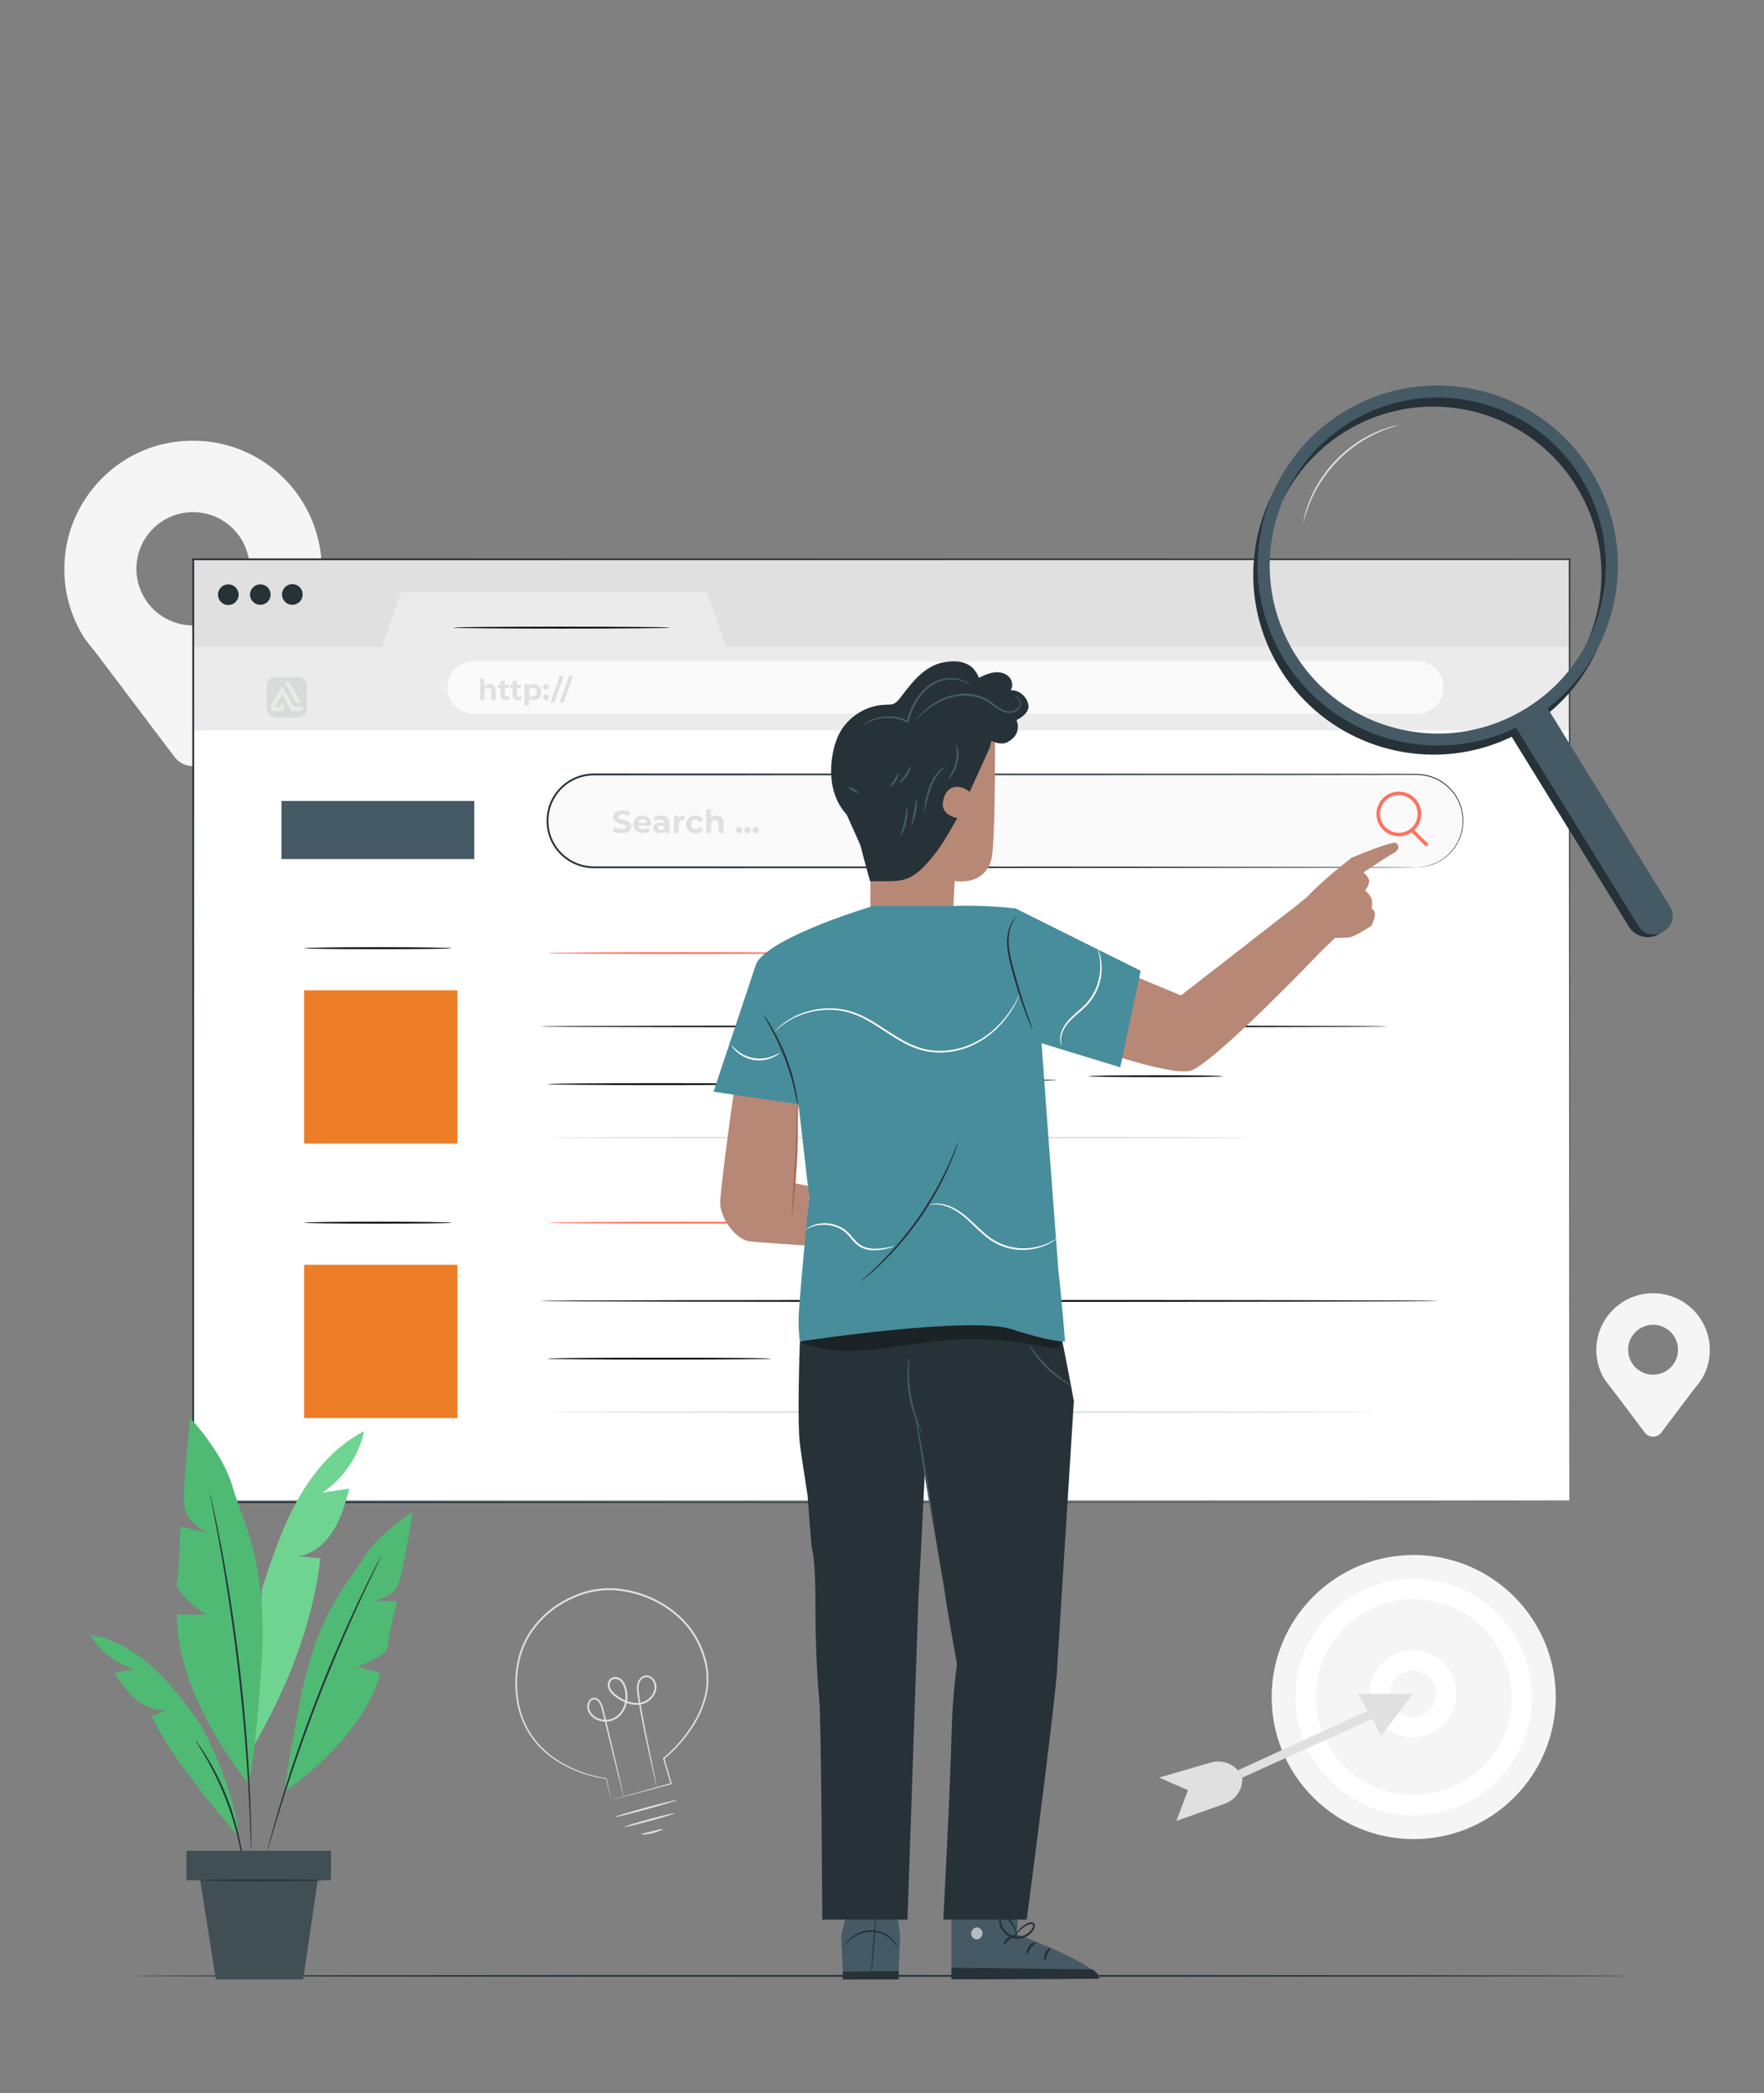 <svg xmlns="http://www.w3.org/2000/svg" xmlns:xlink="http://www.w3.org/1999/xlink" width="590" viewBox="0 0 442.5 525" height="700" preserveAspectRatio="xMidYMid meet"><rect x="0" y="0" width="442.5" height="525" fill="#808080" stroke="none"/><defs><filter x="0%" y="0%" width="100%" height="100%" id="cbeda59a9b"></filter><mask id="5ce6de17b5"><g filter="url(#cbeda59a9b)"><rect x="-44.25" width="531" fill="#000000" y="-52.5" height="630" fill-opacity="0.09"></rect></g></mask><clipPath id="c635e51a50"><path d="M 1.934 0.871 L 11.977 0.871 L 11.977 10.953 L 1.934 10.953 Z M 1.934 0.871 " clip-rule="nonzero"></path></clipPath><clipPath id="349258bda1"><path d="M 6.309 2.051 L 10.566 2.051 L 10.566 7.348 L 6.309 7.348 Z M 6.309 2.051 " clip-rule="nonzero"></path></clipPath><clipPath id="330874e74e"><path d="M 2.738 3.066 L 11.141 3.066 L 11.141 9.371 L 2.738 9.371 Z M 2.738 3.066 " clip-rule="nonzero"></path></clipPath><clipPath id="3628e4112d"><rect x="0" width="14" y="0" height="12"></rect></clipPath></defs><path fill="#f5f5f5" d="M 80.703 142.82 C 80.703 122.945 62.738 107.262 42.164 111.129 C 29.219 113.555 18.906 124.125 16.637 137.098 C 15.223 145.207 16.895 152.832 20.594 159.129 L 20.578 159.129 L 20.668 159.25 C 21.906 161.336 23.457 162.828 25.023 165.02 L 43.77 189.848 C 46.098 192.938 50.738 192.938 53.07 189.848 L 71.504 165.43 C 71.504 165.43 74.945 161.328 76.191 159.219 L 76.258 159.129 L 76.246 159.129 C 77.703 156.66 78.809 154.039 79.566 151.273 C 80.32 148.504 80.699 145.688 80.699 142.82 Z M 48.418 156.875 C 40.574 156.875 34.215 150.512 34.215 142.668 C 34.215 134.82 40.574 128.461 48.418 128.461 C 56.266 128.461 62.625 134.824 62.625 142.668 C 62.625 150.516 56.266 156.875 48.418 156.875 Z M 428.902 338.613 C 428.902 329.852 420.984 322.938 411.914 324.645 C 406.207 325.715 401.66 330.375 400.66 336.094 C 400.359 337.766 400.359 339.434 400.66 341.105 C 400.961 342.777 401.543 344.344 402.402 345.805 L 402.395 345.805 L 402.438 345.859 C 402.98 346.777 403.664 347.438 404.355 348.402 L 412.621 359.348 C 412.738 359.508 412.875 359.648 413.027 359.777 C 413.184 359.902 413.348 360.012 413.527 360.098 C 413.703 360.188 413.891 360.254 414.082 360.301 C 414.277 360.344 414.473 360.367 414.672 360.367 C 414.871 360.367 415.066 360.344 415.258 360.301 C 415.453 360.254 415.641 360.188 415.816 360.098 C 415.996 360.012 416.16 359.902 416.312 359.777 C 416.465 359.648 416.602 359.508 416.723 359.348 L 424.848 348.582 C 424.848 348.582 426.363 346.773 426.914 345.844 L 426.945 345.805 L 426.938 345.805 C 428.246 343.586 428.902 341.191 428.902 338.613 Z M 414.672 344.812 C 414.258 344.812 413.852 344.77 413.449 344.691 C 413.047 344.609 412.652 344.492 412.273 344.332 C 411.895 344.176 411.535 343.984 411.191 343.754 C 410.848 343.527 410.531 343.266 410.242 342.977 C 409.953 342.688 409.691 342.371 409.465 342.027 C 409.234 341.688 409.043 341.324 408.887 340.945 C 408.727 340.566 408.609 340.172 408.527 339.77 C 408.449 339.367 408.41 338.961 408.41 338.547 C 408.41 338.137 408.449 337.73 408.527 337.328 C 408.609 336.922 408.727 336.531 408.887 336.152 C 409.043 335.773 409.234 335.41 409.465 335.07 C 409.691 334.727 409.953 334.41 410.242 334.121 C 410.531 333.828 410.848 333.57 411.191 333.344 C 411.535 333.113 411.895 332.922 412.273 332.762 C 412.652 332.605 413.047 332.488 413.449 332.406 C 413.852 332.328 414.258 332.285 414.672 332.285 C 415.082 332.285 415.488 332.328 415.891 332.406 C 416.297 332.488 416.688 332.605 417.066 332.762 C 417.445 332.922 417.809 333.113 418.148 333.344 C 418.492 333.57 418.809 333.828 419.098 334.121 C 419.391 334.41 419.648 334.727 419.879 335.07 C 420.105 335.41 420.297 335.773 420.457 336.152 C 420.613 336.531 420.73 336.922 420.812 337.328 C 420.891 337.73 420.934 338.137 420.934 338.547 C 420.934 338.961 420.891 339.367 420.812 339.77 C 420.73 340.172 420.613 340.566 420.457 340.945 C 420.297 341.324 420.105 341.688 419.879 342.027 C 419.648 342.371 419.391 342.688 419.098 342.977 C 418.809 343.266 418.492 343.527 418.148 343.754 C 417.809 343.984 417.445 344.176 417.066 344.332 C 416.688 344.492 416.297 344.609 415.891 344.691 C 415.488 344.77 415.082 344.812 414.672 344.812 Z M 379.828 450.863 C 393.742 436.945 393.742 414.387 379.828 400.469 C 365.91 386.555 343.352 386.555 329.438 400.469 C 315.52 414.387 315.52 436.945 329.438 450.863 C 343.352 464.777 365.91 464.777 379.828 450.863 Z M 379.828 450.863 " fill-opacity="1" fill-rule="nonzero"></path><path fill="#ffffff" d="M 354.637 455.324 C 338.281 455.324 324.977 442.02 324.977 425.664 C 324.977 409.312 338.281 396.008 354.637 396.008 C 370.988 396.008 384.293 409.312 384.293 425.664 C 384.293 442.02 370.988 455.324 354.637 455.324 Z M 354.637 401.082 C 341.082 401.082 330.051 412.109 330.051 425.664 C 330.051 439.219 341.078 450.25 354.637 450.25 C 368.188 450.25 379.219 439.219 379.219 425.664 C 379.219 412.109 368.188 401.082 354.637 401.082 Z M 354.637 401.082 " fill-opacity="1" fill-rule="nonzero"></path><path fill="#ffffff" d="M 354.438 435.805 C 348.414 435.805 343.512 430.906 343.512 424.883 C 343.512 418.859 348.414 413.961 354.438 413.961 C 360.461 413.961 365.359 418.859 365.359 424.883 C 365.359 430.906 360.461 435.805 354.438 435.805 Z M 354.438 419.035 C 354.055 419.035 353.672 419.074 353.297 419.148 C 352.918 419.223 352.555 419.336 352.199 419.48 C 351.844 419.629 351.508 419.809 351.188 420.023 C 350.871 420.234 350.574 420.477 350.305 420.75 C 350.031 421.02 349.789 421.316 349.578 421.637 C 349.363 421.953 349.184 422.293 349.035 422.645 C 348.887 423 348.777 423.367 348.703 423.742 C 348.625 424.117 348.59 424.5 348.59 424.883 C 348.59 425.266 348.625 425.645 348.703 426.023 C 348.777 426.398 348.887 426.766 349.035 427.117 C 349.184 427.473 349.363 427.809 349.578 428.129 C 349.789 428.449 350.031 428.742 350.305 429.016 C 350.574 429.285 350.871 429.527 351.188 429.742 C 351.508 429.957 351.844 430.137 352.199 430.281 C 352.555 430.43 352.918 430.539 353.297 430.617 C 353.672 430.691 354.055 430.73 354.438 430.73 C 354.82 430.73 355.199 430.691 355.578 430.617 C 355.953 430.539 356.32 430.43 356.672 430.281 C 357.027 430.137 357.363 429.953 357.684 429.742 C 358.004 429.527 358.297 429.285 358.57 429.016 C 358.84 428.742 359.082 428.449 359.297 428.129 C 359.512 427.809 359.691 427.473 359.836 427.117 C 359.984 426.766 360.094 426.398 360.172 426.023 C 360.246 425.645 360.285 425.266 360.285 424.883 C 360.285 424.5 360.246 424.117 360.172 423.742 C 360.098 423.367 359.984 423 359.836 422.645 C 359.691 422.293 359.512 421.953 359.297 421.637 C 359.082 421.316 358.84 421.02 358.57 420.75 C 358.297 420.477 358.004 420.234 357.684 420.023 C 357.363 419.809 357.027 419.629 356.672 419.48 C 356.32 419.336 355.953 419.223 355.578 419.148 C 355.199 419.074 354.82 419.035 354.438 419.035 Z M 354.438 419.035 " fill-opacity="1" fill-rule="nonzero"></path><path fill="#e0e0e0" d="M 354.434 424.883 L 340.629 424.883 L 343.035 429.141 L 310.539 444.035 L 311.637 445.863 L 344.242 431.141 L 346.477 435.371 Z M 354.434 424.883 " fill-opacity="1" fill-rule="nonzero"></path><path fill="#e0e0e0" d="M 310.539 444.035 L 310.195 443.699 C 309.777 443.293 309.312 442.945 308.801 442.66 C 308.293 442.379 307.754 442.164 307.188 442.023 C 306.621 441.883 306.043 441.816 305.461 441.828 C 304.875 441.84 304.305 441.926 303.742 442.09 L 290.781 445.863 L 298 449.035 L 295.098 456.746 L 307.258 452.41 C 307.926 452.172 308.543 451.836 309.102 451.398 C 309.66 450.961 310.137 450.449 310.531 449.859 C 310.926 449.27 311.215 448.633 311.406 447.949 C 311.594 447.266 311.672 446.57 311.637 445.863 Z M 153.293 451.508 C 153.379 451.477 153.469 451.445 153.559 451.422 L 154.324 451.199 L 157.277 450.355 L 168.324 447.254 L 168.227 447.434 L 166.344 441.141 L 166.312 441.039 L 166.402 440.965 C 169.484 438.379 172.051 435.359 174.102 431.898 C 175.242 429.957 176.102 427.898 176.684 425.727 C 177.312 423.496 177.398 421.07 177.102 418.66 C 176.348 413.844 173.898 408.945 169.84 405.41 C 165.836 401.848 160.484 399.488 154.805 398.938 C 150.57 398.527 146.352 399.5 142.727 401.355 C 139.094 403.125 136.098 405.648 133.73 408.922 C 131.469 412.039 130.273 415.684 129.863 419.207 C 129.809 420.098 129.668 420.973 129.691 421.844 L 129.766 424.43 C 129.926 426.129 130.199 427.773 130.648 429.328 C 131.098 430.84 131.695 432.285 132.445 433.672 C 133.168 434.965 134.016 436.168 134.992 437.285 C 136.871 439.438 139.039 441.047 141.145 442.25 C 144.562 444.191 148.211 445.453 152.098 446.039 L 152.164 446.047 L 152.176 446.105 L 153.016 450.117 L 153.227 451.152 C 153.273 451.383 153.293 451.504 153.293 451.508 C 153.254 451.402 153.223 451.297 153.203 451.188 L 152.957 450.18 L 152.008 446.141 L 152.082 446.207 C 149.258 445.832 145.305 444.898 140.996 442.508 C 138.859 441.305 136.652 439.691 134.727 437.516 C 133.73 436.387 132.859 435.164 132.117 433.855 C 131.348 432.445 130.73 430.973 130.27 429.438 C 129.805 427.855 129.52 426.188 129.352 424.465 C 129.324 423.59 129.293 422.715 129.266 421.84 C 129.242 420.953 129.379 420.062 129.43 419.156 C 129.84 415.566 131.051 411.84 133.355 408.656 C 135.758 405.312 138.812 402.734 142.516 400.926 C 146.191 399.035 150.52 398.031 154.848 398.457 C 160.637 399.02 166.07 401.418 170.156 405.055 C 172.199 406.867 173.902 409.008 175.113 411.34 C 175.465 411.898 175.691 412.512 175.957 413.102 C 176.215 413.699 176.484 414.285 176.648 414.906 C 176.836 415.52 177.035 416.125 177.207 416.734 L 177.539 418.594 C 177.836 421.07 177.738 423.555 177.09 425.828 C 176.492 428.039 175.613 430.129 174.445 432.098 C 172.355 435.586 169.742 438.629 166.609 441.227 L 166.664 441.047 L 168.5 447.352 L 168.539 447.492 L 168.398 447.527 L 157.23 450.5 L 154.289 451.266 L 153.539 451.457 C 153.457 451.48 153.375 451.5 153.293 451.508 Z M 169.727 451.52 C 169.762 451.648 166.32 452.703 162.047 453.875 C 157.77 455.043 154.277 455.891 154.242 455.762 C 154.203 455.633 157.641 454.578 161.918 453.41 C 166.195 452.238 169.688 451.395 169.727 451.52 Z M 166.309 458.746 C 166.359 458.863 165.203 459.449 163.656 459.816 C 162.109 460.191 160.812 460.195 160.805 460.066 C 160.789 459.93 162.035 459.711 163.543 459.348 C 165.051 458.988 166.262 458.617 166.309 458.746 Z M 166.309 458.746 " fill-opacity="1" fill-rule="nonzero"></path><path fill="#e0e0e0" d="M 156.449 450.648 C 156.441 450.648 156.41 450.562 156.363 450.395 L 156.156 449.648 C 155.91 448.684 155.664 447.719 155.414 446.754 L 152.77 436.098 L 150.965 428.734 C 150.809 428.094 150.582 427.441 150.191 426.914 C 149.828 426.371 149.145 426.09 148.582 426.379 C 148.023 426.648 147.758 427.387 147.75 428.062 C 147.734 428.754 148.066 429.418 148.535 429.961 C 149.496 431.059 151.117 431.523 152.625 431.32 C 154.156 431.137 155.508 430.051 156.211 428.605 C 156.934 427.172 157.102 425.434 156.719 423.816 C 156.527 423.012 156.211 422.199 155.625 421.652 C 155.07 421.117 154.117 420.922 153.504 421.359 C 152.891 421.797 152.789 422.766 153.105 423.469 C 153.43 424.207 154.078 424.777 154.754 425.277 C 156.105 426.277 157.664 427.02 159.273 427.141 C 160.074 427.195 160.879 427.098 161.59 426.793 C 162.301 426.477 162.93 425.992 163.398 425.387 C 163.867 424.789 164.176 424.066 164.211 423.336 C 164.258 422.605 164.027 421.875 163.543 421.355 C 163.078 420.832 162.367 420.535 161.734 420.734 C 161.098 420.918 160.617 421.504 160.391 422.133 C 159.953 423.43 160.34 424.879 160.496 426.207 C 160.922 428.895 161.402 431.387 161.844 433.66 L 164.016 444.418 L 164.609 447.344 L 164.754 448.109 C 164.781 448.281 164.793 448.371 164.785 448.371 C 164.746 448.289 164.719 448.207 164.703 448.117 C 164.641 447.867 164.578 447.617 164.512 447.363 L 163.832 444.457 C 163.02 440.891 162.246 437.312 161.508 433.727 C 160.992 431.25 160.523 428.766 160.098 426.27 C 160 425.594 159.883 424.914 159.812 424.199 C 159.742 423.492 159.73 422.727 159.992 421.988 C 160.25 421.27 160.789 420.57 161.609 420.316 C 162.438 420.059 163.332 420.449 163.871 421.059 C 164.441 421.664 164.715 422.527 164.664 423.363 C 164.625 424.203 164.273 425.012 163.762 425.668 C 163.25 426.34 162.562 426.875 161.777 427.223 C 160.977 427.566 160.102 427.672 159.238 427.613 C 157.504 427.484 155.871 426.699 154.469 425.664 C 153.773 425.148 153.051 424.539 152.664 423.66 C 152.285 422.805 152.359 421.617 153.223 420.969 C 154.109 420.363 155.266 420.652 155.949 421.301 C 156.652 421.961 156.98 422.852 157.188 423.703 C 157.594 425.434 157.414 427.277 156.629 428.82 C 155.883 430.371 154.375 431.582 152.688 431.777 C 151.043 431.996 149.285 431.496 148.203 430.262 C 147.68 429.656 147.293 428.879 147.312 428.059 C 147.332 427.281 147.609 426.402 148.391 426 C 148.773 425.805 149.219 425.801 149.605 425.941 C 150 426.078 150.297 426.363 150.52 426.668 C 150.965 427.281 151.188 427.969 151.355 428.645 L 153.102 436.023 L 155.594 446.715 L 156.25 449.629 L 156.41 450.387 C 156.445 450.555 156.457 450.645 156.449 450.648 Z M 169.16 454.82 C 169.195 454.953 166.414 455.824 162.941 456.773 C 159.473 457.719 156.633 458.383 156.598 458.254 C 156.562 458.125 159.344 457.254 162.816 456.305 C 166.285 455.359 169.125 454.695 169.16 454.82 Z M 169.16 454.82 " fill-opacity="1" fill-rule="nonzero"></path><path fill="#263238" d="M 409.273 495.609 C 409.273 495.738 324.973 495.84 221.008 495.84 C 117.008 495.84 32.727 495.734 32.727 495.609 C 32.727 495.484 117.008 495.379 221.008 495.379 C 324.973 495.379 409.273 495.484 409.273 495.609 Z M 409.273 495.609 " fill-opacity="1" fill-rule="nonzero"></path><path fill="#e0e0e0" d="M 393.719 140.293 L 48.473 140.293 L 48.473 162.41 L 393.719 162.41 Z M 393.719 140.293 " fill-opacity="1" fill-rule="nonzero"></path><path fill="#ffffff" d="M 393.668 182.727 L 48.422 182.727 L 48.422 376.348 L 393.668 376.348 Z M 393.668 182.727 " fill-opacity="1" fill-rule="nonzero"></path><path fill="#ebebeb" d="M 48.473 162.242 L 95.879 162.242 L 100.574 148.562 L 177.414 148.562 L 182.113 162.242 L 393.719 162.242 L 393.719 183.188 L 48.473 183.188 Z M 48.473 162.242 " fill-opacity="1" fill-rule="nonzero"></path><path fill="#263238" d="M 59.867 149.109 C 59.875 149.457 59.812 149.797 59.688 150.121 C 59.559 150.445 59.371 150.734 59.129 150.98 C 58.883 151.23 58.602 151.426 58.277 151.559 C 57.957 151.695 57.621 151.762 57.273 151.762 C 56.922 151.762 56.586 151.695 56.266 151.559 C 55.945 151.426 55.66 151.23 55.418 150.98 C 55.172 150.734 54.988 150.445 54.859 150.121 C 54.73 149.797 54.672 149.457 54.68 149.109 C 54.684 148.77 54.758 148.445 54.891 148.137 C 55.027 147.824 55.215 147.551 55.457 147.312 C 55.699 147.074 55.98 146.895 56.293 146.766 C 56.605 146.637 56.934 146.574 57.273 146.574 C 57.609 146.574 57.938 146.637 58.25 146.766 C 58.566 146.895 58.844 147.074 59.086 147.312 C 59.328 147.551 59.516 147.824 59.652 148.137 C 59.785 148.445 59.859 148.77 59.867 149.109 Z M 67.895 149.109 C 67.898 149.453 67.832 149.785 67.699 150.105 C 67.566 150.422 67.379 150.703 67.137 150.945 C 66.895 151.191 66.613 151.379 66.297 151.512 C 65.977 151.641 65.645 151.707 65.301 151.707 C 64.957 151.707 64.625 151.641 64.309 151.512 C 63.988 151.379 63.707 151.191 63.465 150.945 C 63.223 150.703 63.035 150.422 62.902 150.105 C 62.773 149.785 62.707 149.453 62.707 149.109 C 62.715 148.77 62.785 148.445 62.922 148.137 C 63.055 147.824 63.246 147.551 63.488 147.312 C 63.73 147.074 64.008 146.895 64.32 146.766 C 64.637 146.637 64.961 146.574 65.301 146.574 C 65.641 146.574 65.965 146.637 66.281 146.766 C 66.594 146.895 66.871 147.074 67.113 147.312 C 67.355 147.551 67.547 147.824 67.68 148.137 C 67.816 148.445 67.887 148.77 67.895 149.109 Z M 75.926 149.109 C 75.926 149.453 75.859 149.785 75.73 150.102 C 75.598 150.422 75.41 150.703 75.168 150.945 C 74.922 151.188 74.641 151.375 74.324 151.508 C 74.008 151.641 73.676 151.703 73.332 151.703 C 72.988 151.703 72.656 151.641 72.34 151.508 C 72.02 151.375 71.738 151.188 71.496 150.945 C 71.254 150.703 71.066 150.422 70.934 150.102 C 70.801 149.785 70.738 149.453 70.738 149.109 C 70.738 148.766 70.801 148.434 70.934 148.117 C 71.066 147.801 71.254 147.52 71.496 147.273 C 71.738 147.031 72.02 146.844 72.34 146.711 C 72.656 146.582 72.988 146.516 73.332 146.516 C 73.676 146.516 74.008 146.582 74.324 146.711 C 74.641 146.844 74.922 147.031 75.168 147.273 C 75.41 147.52 75.598 147.801 75.73 148.117 C 75.859 148.434 75.926 148.766 75.926 149.109 Z M 75.926 149.109 " fill-opacity="1" fill-rule="nonzero"></path><path fill="#fafafa" d="M 355.559 179.023 L 118.695 179.023 C 118.27 179.016 117.844 178.969 117.426 178.879 C 117.008 178.793 116.602 178.664 116.211 178.496 C 115.816 178.328 115.441 178.121 115.09 177.883 C 114.734 177.641 114.41 177.367 114.109 177.062 C 113.809 176.758 113.539 176.43 113.305 176.07 C 113.066 175.715 112.871 175.34 112.707 174.941 C 112.543 174.547 112.422 174.141 112.34 173.719 C 112.258 173.301 112.215 172.875 112.215 172.449 C 112.215 172.02 112.258 171.598 112.34 171.176 C 112.422 170.758 112.543 170.352 112.707 169.953 C 112.871 169.559 113.066 169.184 113.305 168.824 C 113.539 168.469 113.809 168.137 114.109 167.832 C 114.41 167.527 114.734 167.258 115.09 167.016 C 115.441 166.773 115.816 166.57 116.211 166.402 C 116.602 166.234 117.008 166.105 117.426 166.02 C 117.844 165.93 118.27 165.883 118.695 165.875 L 355.559 165.875 C 355.988 165.875 356.418 165.918 356.84 166.004 C 357.262 166.086 357.676 166.211 358.074 166.375 C 358.473 166.543 358.852 166.742 359.211 166.984 C 359.57 167.223 359.902 167.496 360.207 167.801 C 360.512 168.105 360.785 168.438 361.023 168.797 C 361.262 169.156 361.465 169.535 361.633 169.934 C 361.797 170.332 361.922 170.742 362.004 171.168 C 362.09 171.59 362.133 172.02 362.133 172.449 C 362.133 172.883 362.09 173.309 362.004 173.73 C 361.922 174.156 361.797 174.566 361.633 174.965 C 361.465 175.363 361.262 175.742 361.023 176.102 C 360.785 176.461 360.512 176.793 360.207 177.098 C 359.902 177.402 359.57 177.676 359.211 177.914 C 358.852 178.156 358.473 178.359 358.074 178.523 C 357.676 178.688 357.262 178.812 356.84 178.898 C 356.418 178.98 355.988 179.023 355.559 179.023 Z M 355.559 179.023 " fill-opacity="1" fill-rule="nonzero"></path><path fill="#e0e0e0" d="M 124.363 173.324 L 124.363 175.547 L 123.238 175.547 L 123.238 173.5 C 123.238 172.871 122.949 172.582 122.453 172.582 C 121.914 172.582 121.523 172.914 121.523 173.629 L 121.523 175.547 L 120.398 175.547 L 120.398 170.195 L 121.523 170.195 L 121.523 172.07 C 121.824 171.77 122.258 171.609 122.758 171.609 C 123.672 171.609 124.363 172.141 124.363 173.324 Z M 127.883 175.359 C 127.652 175.523 127.316 175.605 126.969 175.605 C 126.055 175.605 125.52 175.137 125.52 174.211 L 125.52 172.621 L 124.922 172.621 L 124.922 171.754 L 125.52 171.754 L 125.52 170.812 L 126.645 170.812 L 126.645 171.754 L 127.613 171.754 L 127.613 172.621 L 126.645 172.621 L 126.645 174.199 C 126.645 174.531 126.824 174.711 127.129 174.711 C 127.297 174.715 127.445 174.664 127.582 174.566 Z M 130.938 175.359 C 130.707 175.523 130.367 175.605 130.02 175.605 C 129.105 175.605 128.57 175.137 128.57 174.211 L 128.57 172.621 L 127.973 172.621 L 127.973 171.754 L 128.57 171.754 L 128.57 170.812 L 129.695 170.812 L 129.695 171.754 L 130.664 171.754 L 130.664 172.621 L 129.695 172.621 L 129.695 174.199 C 129.695 174.531 129.875 174.711 130.18 174.711 C 130.348 174.715 130.5 174.668 130.633 174.566 Z M 135.797 173.605 C 135.797 174.824 134.953 175.605 133.863 175.605 C 133.383 175.605 132.984 175.453 132.695 175.137 L 132.695 176.945 L 131.574 176.945 L 131.574 171.664 L 132.645 171.664 L 132.645 172.113 C 132.926 171.773 133.344 171.609 133.863 171.609 C 134.953 171.609 135.797 172.387 135.797 173.605 Z M 134.656 173.605 C 134.656 172.938 134.234 172.531 133.672 172.531 C 133.109 172.531 132.684 172.938 132.684 173.605 C 132.684 174.277 133.109 174.68 133.672 174.68 C 134.234 174.68 134.656 174.277 134.656 173.605 Z M 136.273 172.309 C 136.273 171.891 136.586 171.617 136.973 171.617 C 137.363 171.617 137.672 171.891 137.672 172.309 C 137.68 172.504 137.613 172.672 137.473 172.812 C 137.336 172.949 137.168 173.02 136.973 173.016 C 136.777 173.02 136.609 172.949 136.473 172.812 C 136.336 172.672 136.27 172.504 136.273 172.309 Z M 136.273 174.898 C 136.273 174.48 136.586 174.203 136.973 174.203 C 137.363 174.203 137.672 174.48 137.672 174.898 C 137.68 175.094 137.613 175.262 137.473 175.398 C 137.336 175.539 137.168 175.609 136.973 175.605 C 136.777 175.605 136.609 175.539 136.473 175.398 C 136.336 175.262 136.27 175.094 136.273 174.898 Z M 140.441 169.477 L 141.445 169.477 L 139.066 176.266 L 138.062 176.266 Z M 142.742 169.477 L 143.746 169.477 L 141.367 176.266 L 140.363 176.266 Z M 142.742 169.477 " fill-opacity="1" fill-rule="nonzero"></path><path fill="#fafafa" d="M 355.344 217.547 L 148.977 217.547 C 148.211 217.547 147.453 217.473 146.703 217.32 C 145.953 217.172 145.227 216.953 144.52 216.66 C 143.812 216.367 143.141 216.008 142.504 215.582 C 141.867 215.156 141.277 214.676 140.738 214.133 C 140.195 213.594 139.715 213.004 139.289 212.367 C 138.863 211.73 138.504 211.059 138.211 210.352 C 137.918 209.645 137.699 208.918 137.551 208.168 C 137.398 207.418 137.324 206.66 137.324 205.895 C 137.324 205.129 137.398 204.371 137.551 203.621 C 137.699 202.871 137.918 202.141 138.211 201.434 C 138.504 200.727 138.863 200.055 139.289 199.422 C 139.715 198.785 140.195 198.195 140.738 197.656 C 141.277 197.113 141.867 196.629 142.504 196.207 C 143.141 195.781 143.812 195.422 144.52 195.129 C 145.227 194.836 145.953 194.613 146.703 194.465 C 147.453 194.316 148.211 194.242 148.977 194.242 L 355.344 194.242 C 356.102 194.25 356.855 194.332 357.598 194.488 C 358.344 194.641 359.066 194.867 359.766 195.164 C 360.465 195.461 361.129 195.82 361.758 196.25 C 362.387 196.676 362.969 197.156 363.504 197.699 C 364.039 198.238 364.516 198.824 364.934 199.457 C 365.355 200.094 365.707 200.762 365.996 201.465 C 366.285 202.168 366.504 202.891 366.652 203.637 C 366.801 204.383 366.871 205.133 366.871 205.895 C 366.871 206.652 366.801 207.406 366.652 208.152 C 366.504 208.898 366.285 209.621 365.996 210.324 C 365.707 211.027 365.355 211.695 364.934 212.328 C 364.516 212.961 364.039 213.551 363.504 214.09 C 362.969 214.629 362.387 215.113 361.758 215.539 C 361.129 215.965 360.465 216.328 359.766 216.625 C 359.066 216.922 358.344 217.145 357.598 217.301 C 356.855 217.457 356.102 217.539 355.344 217.547 Z M 355.344 217.547 " fill-opacity="1" fill-rule="nonzero"></path><path fill="#263238" d="M 355.344 217.547 C 355.312 217.449 357.125 217.758 360.113 216.465 C 361.559 215.789 363.293 214.66 364.672 212.742 C 365.426 211.711 365.996 210.59 366.383 209.371 C 366.809 207.98 366.969 206.559 366.867 205.105 C 366.754 203.477 366.316 201.941 365.555 200.5 C 364.773 199 363.578 197.625 362.082 196.539 C 360.594 195.434 358.734 194.711 356.746 194.457 C 355.75 194.344 354.719 194.363 353.66 194.367 L 350.441 194.371 L 320.777 194.406 L 148.992 194.473 C 146.941 194.508 144.879 195.012 143.137 196.094 C 141.367 197.125 139.938 198.668 138.945 200.438 C 136.996 204.004 137.121 208.598 139.316 211.969 C 140.363 213.676 141.906 215.051 143.648 215.996 C 145.445 216.93 147.355 217.371 149.379 217.32 L 161.348 217.32 L 206.957 217.336 L 284.188 217.383 L 336.254 217.457 L 350.41 217.5 L 354.094 217.523 C 354.918 217.531 355.344 217.547 355.344 217.547 C 355.344 217.547 354.918 217.562 354.09 217.57 L 350.406 217.594 L 336.25 217.637 L 284.184 217.711 L 206.953 217.758 C 187.758 217.754 168.566 217.758 149.375 217.773 C 147.277 217.828 145.297 217.367 143.434 216.398 C 141.621 215.418 140.02 213.988 138.926 212.215 C 136.645 208.703 136.512 203.934 138.539 200.219 C 139.57 198.379 141.059 196.773 142.898 195.699 C 144.711 194.578 146.855 194.047 148.988 194.016 L 320.773 194.082 L 350.441 194.113 L 353.66 194.121 C 354.711 194.117 355.75 194.102 356.773 194.219 C 358.801 194.484 360.695 195.23 362.207 196.359 C 363.73 197.473 364.938 198.879 365.73 200.406 C 366.496 201.875 366.934 203.438 367.043 205.094 C 367.141 206.566 366.969 208.008 366.531 209.418 C 366.137 210.648 365.551 211.781 364.781 212.82 C 363.375 214.758 361.613 215.879 360.148 216.551 C 358.66 217.215 357.418 217.391 356.598 217.5 C 355.77 217.547 355.344 217.547 355.344 217.547 Z M 355.344 217.547 " fill-opacity="1" fill-rule="nonzero"></path><path fill="#e0e0e0" d="M 153.707 208.375 L 154.145 207.398 C 154.617 207.742 155.32 207.984 155.996 207.984 C 156.766 207.984 157.078 207.727 157.078 207.383 C 157.078 206.336 153.82 207.055 153.82 204.973 C 153.82 204.02 154.586 203.227 156.18 203.227 C 156.887 203.227 157.605 203.395 158.125 203.723 L 157.727 204.711 C 157.246 204.426 156.73 204.277 156.172 204.27 C 155.402 204.27 155.105 204.555 155.105 204.91 C 155.105 205.941 158.363 205.227 158.363 207.289 C 158.363 208.223 157.59 209.023 155.988 209.023 C 155.098 209.023 154.203 208.758 153.707 208.375 Z M 163.363 207.125 L 160.105 207.125 C 160.227 207.664 160.684 207.992 161.34 207.992 C 161.797 207.992 162.125 207.855 162.422 207.574 L 163.086 208.297 C 162.684 208.754 162.086 208.992 161.309 208.992 C 159.82 208.992 158.852 208.055 158.852 206.773 C 158.852 205.484 159.836 204.555 161.148 204.555 C 162.414 204.555 163.391 205.406 163.391 206.793 C 163.391 206.887 163.371 207.023 163.363 207.125 Z M 160.09 206.398 L 162.211 206.398 C 162.18 206.133 162.062 205.914 161.859 205.742 C 161.656 205.57 161.422 205.488 161.156 205.5 C 160.586 205.5 160.18 205.848 160.09 206.398 Z M 167.914 206.469 L 167.914 208.93 L 166.746 208.93 L 166.746 208.391 C 166.512 208.785 166.066 208.992 165.434 208.992 C 164.426 208.992 163.824 208.434 163.824 207.688 C 163.824 206.93 164.359 206.398 165.672 206.398 L 166.664 206.398 C 166.664 205.863 166.348 205.551 165.672 205.551 C 165.219 205.551 164.746 205.703 164.434 205.949 L 163.984 205.078 C 164.457 204.742 165.152 204.559 165.84 204.559 C 167.152 204.559 167.914 205.164 167.914 206.469 Z M 166.664 207.566 L 166.664 207.125 L 165.809 207.125 C 165.223 207.125 165.039 207.344 165.039 207.633 C 165.039 207.945 165.305 208.152 165.746 208.152 C 166.16 208.152 166.52 207.961 166.664 207.566 Z M 171.719 204.555 L 171.719 205.711 C 171.617 205.703 171.535 205.695 171.441 205.695 C 170.75 205.695 170.297 206.07 170.297 206.895 L 170.297 208.926 L 169.047 208.926 L 169.047 204.621 L 170.238 204.621 L 170.238 205.188 C 170.543 204.773 171.055 204.559 171.719 204.559 Z M 172.105 206.773 C 172.105 205.477 173.105 204.555 174.508 204.555 C 175.414 204.555 176.125 204.949 176.438 205.652 L 175.469 206.172 C 175.234 205.766 174.891 205.582 174.5 205.582 C 173.867 205.582 173.371 206.023 173.371 206.773 C 173.371 207.527 173.867 207.969 174.5 207.969 C 174.891 207.969 175.234 207.793 175.469 207.375 L 176.438 207.902 C 176.125 208.594 175.414 208.992 174.508 208.992 C 173.105 208.992 172.105 208.07 172.105 206.773 Z M 181.531 206.461 L 181.531 208.93 L 180.281 208.93 L 180.281 206.656 C 180.281 205.957 179.961 205.637 179.41 205.637 C 178.809 205.637 178.375 206.008 178.375 206.801 L 178.375 208.93 L 177.129 208.93 L 177.129 202.988 L 178.375 202.988 L 178.375 205.07 C 178.715 204.734 179.195 204.555 179.746 204.555 C 180.762 204.555 181.531 205.148 181.531 206.461 Z M 184.625 208.207 C 184.625 207.742 184.969 207.438 185.402 207.438 C 185.832 207.438 186.18 207.742 186.18 208.207 C 186.184 208.426 186.109 208.609 185.957 208.766 C 185.805 208.918 185.621 208.996 185.402 208.992 C 185.184 208.996 185 208.922 184.844 208.766 C 184.691 208.609 184.617 208.426 184.625 208.207 Z M 186.723 208.207 C 186.723 207.742 187.07 207.438 187.5 207.438 C 187.934 207.438 188.277 207.742 188.277 208.207 C 188.281 208.426 188.211 208.609 188.059 208.766 C 187.902 208.918 187.719 208.996 187.5 208.992 C 187.285 208.996 187.098 208.922 186.945 208.766 C 186.793 208.609 186.719 208.426 186.723 208.207 Z M 188.824 208.207 C 188.824 207.742 189.168 207.438 189.598 207.438 C 190.031 207.438 190.375 207.742 190.375 208.207 C 190.383 208.426 190.309 208.609 190.156 208.766 C 190.004 208.918 189.816 208.996 189.598 208.992 C 189.383 208.996 189.195 208.918 189.043 208.766 C 188.891 208.609 188.816 208.426 188.824 208.207 Z M 188.824 208.207 " fill-opacity="1" fill-rule="nonzero"></path><path fill="#000000" d="M 113.297 237.828 C 113.297 237.957 105.016 238.059 94.801 238.059 C 84.582 238.059 76.301 237.953 76.301 237.828 C 76.301 237.699 84.582 237.598 94.801 237.598 C 105.016 237.598 113.297 237.699 113.297 237.828 Z M 113.297 237.828 " fill-opacity="1" fill-rule="nonzero"></path><path fill="#ed7d27" d="M 114.742 248.398 L 76.301 248.398 L 76.301 286.836 L 114.742 286.836 Z M 114.742 248.398 " fill-opacity="1" fill-rule="nonzero"></path><path fill="#000000" d="M 348.336 257.461 C 348.336 257.586 300.617 257.688 241.77 257.688 C 182.902 257.688 135.195 257.586 135.195 257.461 C 135.195 257.332 182.902 257.23 241.77 257.23 C 300.617 257.227 348.336 257.332 348.336 257.461 Z M 193.488 271.934 C 193.488 272.059 180.914 272.16 165.41 272.16 C 149.898 272.16 137.324 272.059 137.324 271.934 C 137.324 271.805 149.898 271.703 165.41 271.703 C 180.914 271.703 193.488 271.805 193.488 271.934 Z M 193.488 271.934 " fill-opacity="1" fill-rule="nonzero"></path><path fill="#e0e0e0" d="M 314.266 285.352 C 314.266 285.48 274.652 285.582 225.801 285.582 C 176.93 285.582 137.324 285.477 137.324 285.352 C 137.324 285.227 176.93 285.121 225.801 285.121 C 274.652 285.121 314.266 285.227 314.266 285.352 Z M 314.266 285.352 " fill-opacity="1" fill-rule="nonzero"></path><path fill="#000000" d="M 113.297 306.68 C 113.297 306.809 105.016 306.91 94.801 306.91 C 84.582 306.91 76.301 306.805 76.301 306.68 C 76.301 306.551 84.582 306.449 94.801 306.449 C 105.016 306.449 113.297 306.551 113.297 306.68 Z M 113.297 306.68 " fill-opacity="1" fill-rule="nonzero"></path><path fill="#ed7d27" d="M 114.742 317.25 L 76.301 317.25 L 76.301 355.688 L 114.742 355.688 Z M 114.742 317.25 " fill-opacity="1" fill-rule="nonzero"></path><path fill="#000000" d="M 361 326.309 C 361 326.438 310.445 326.539 248.102 326.539 C 185.734 326.539 135.195 326.438 135.195 326.309 C 135.195 326.184 185.734 326.082 248.102 326.082 C 310.445 326.082 361 326.184 361 326.309 Z M 193.488 340.781 C 193.488 340.91 180.914 341.012 165.41 341.012 C 149.898 341.012 137.324 340.91 137.324 340.781 C 137.324 340.656 149.898 340.555 165.41 340.555 C 180.914 340.555 193.488 340.656 193.488 340.781 Z M 193.488 340.781 " fill-opacity="1" fill-rule="nonzero"></path><path fill="#e0e0e0" d="M 345.082 354.203 C 345.082 354.328 298.57 354.434 241.207 354.434 C 183.828 354.434 137.324 354.328 137.324 354.203 C 137.324 354.074 183.828 353.973 241.207 353.973 C 298.57 353.973 345.082 354.078 345.082 354.203 Z M 345.082 354.203 " fill-opacity="1" fill-rule="nonzero"></path><path fill="#263238" d="M 393.719 376.812 L 393.535 140.293 L 393.719 140.477 L 48.5 140.52 L 48.473 140.52 L 48.703 140.293 L 48.68 376.809 L 48.473 376.598 C 252.121 376.723 391.848 376.809 393.719 376.812 L 48.473 377.023 L 48.262 377.023 L 48.262 376.812 L 48.242 140.293 L 48.242 140.062 L 48.5 140.062 L 393.719 140.109 L 393.906 140.109 L 393.906 140.293 Z M 393.719 376.812 " fill-opacity="1" fill-rule="nonzero"></path><path fill="#000000" d="M 168.094 157.43 C 168.094 157.555 155.906 157.656 140.871 157.656 C 125.832 157.656 113.645 157.555 113.645 157.43 C 113.645 157.301 125.832 157.199 140.871 157.199 C 155.906 157.199 168.094 157.301 168.094 157.43 Z M 168.094 157.43 " fill-opacity="1" fill-rule="nonzero"></path><path fill="#455a64" d="M 118.977 200.906 L 70.621 200.906 L 70.621 215.473 L 118.977 215.473 Z M 118.977 200.906 " fill-opacity="1" fill-rule="nonzero"></path><path fill="#ff725e" d="M 204.598 239.055 C 204.598 239.184 189.562 239.285 171.02 239.285 C 152.473 239.285 137.438 239.18 137.438 239.055 C 137.438 238.93 152.473 238.824 171.02 238.824 C 189.562 238.824 204.598 238.926 204.598 239.055 Z M 204.598 306.68 C 204.598 306.809 189.562 306.91 171.02 306.91 C 152.473 306.91 137.438 306.805 137.438 306.68 C 137.438 306.551 152.473 306.449 171.02 306.449 C 189.562 306.449 204.598 306.551 204.598 306.68 Z M 350.902 209.77 C 350.535 209.77 350.168 209.734 349.809 209.66 C 349.445 209.59 349.094 209.484 348.754 209.344 C 348.414 209.199 348.09 209.027 347.785 208.824 C 347.48 208.617 347.195 208.387 346.934 208.125 C 346.676 207.863 346.441 207.582 346.238 207.273 C 346.031 206.969 345.859 206.645 345.719 206.305 C 345.578 205.965 345.469 205.613 345.398 205.254 C 345.324 204.891 345.289 204.527 345.289 204.156 C 345.289 203.789 345.328 203.426 345.398 203.062 C 345.469 202.703 345.578 202.352 345.719 202.012 C 345.859 201.672 346.031 201.348 346.238 201.043 C 346.441 200.734 346.676 200.453 346.934 200.191 C 347.195 199.93 347.48 199.699 347.785 199.492 C 348.094 199.289 348.414 199.117 348.754 198.977 C 349.094 198.832 349.445 198.727 349.809 198.656 C 350.168 198.582 350.535 198.547 350.902 198.547 C 351.27 198.547 351.637 198.582 351.996 198.656 C 352.359 198.727 352.707 198.832 353.047 198.977 C 353.391 199.117 353.711 199.289 354.02 199.492 C 354.324 199.699 354.609 199.93 354.867 200.191 C 355.129 200.453 355.363 200.734 355.566 201.043 C 355.77 201.348 355.945 201.672 356.086 202.012 C 356.227 202.352 356.332 202.703 356.406 203.062 C 356.477 203.426 356.516 203.789 356.516 204.156 C 356.516 204.527 356.477 204.891 356.406 205.254 C 356.332 205.613 356.227 205.965 356.086 206.305 C 355.945 206.645 355.773 206.969 355.566 207.273 C 355.363 207.582 355.129 207.863 354.867 208.125 C 354.609 208.387 354.324 208.617 354.02 208.824 C 353.711 209.027 353.391 209.199 353.051 209.344 C 352.707 209.484 352.359 209.59 351.996 209.66 C 351.637 209.734 351.27 209.77 350.902 209.77 Z M 350.902 199.43 C 350.59 199.43 350.285 199.461 349.98 199.523 C 349.676 199.582 349.379 199.672 349.094 199.793 C 348.805 199.91 348.535 200.055 348.277 200.23 C 348.02 200.402 347.777 200.598 347.559 200.816 C 347.34 201.035 347.145 201.273 346.973 201.531 C 346.797 201.793 346.652 202.062 346.535 202.352 C 346.414 202.637 346.324 202.934 346.266 203.238 C 346.203 203.543 346.172 203.848 346.172 204.16 C 346.172 204.469 346.203 204.777 346.266 205.082 C 346.324 205.387 346.414 205.684 346.535 205.969 C 346.652 206.254 346.797 206.527 346.973 206.785 C 347.145 207.043 347.34 207.281 347.559 207.504 C 347.777 207.723 348.02 207.918 348.277 208.09 C 348.535 208.262 348.805 208.41 349.094 208.527 C 349.379 208.645 349.676 208.738 349.98 208.797 C 350.285 208.859 350.59 208.887 350.902 208.891 C 351.211 208.887 351.52 208.859 351.824 208.797 C 352.129 208.734 352.426 208.645 352.711 208.527 C 352.996 208.406 353.27 208.262 353.527 208.09 C 353.785 207.918 354.023 207.723 354.246 207.5 C 354.465 207.281 354.66 207.043 354.832 206.785 C 355.004 206.527 355.152 206.254 355.27 205.969 C 355.387 205.684 355.48 205.387 355.539 205.082 C 355.602 204.777 355.633 204.469 355.633 204.16 C 355.633 203.848 355.602 203.543 355.539 203.238 C 355.48 202.934 355.391 202.637 355.27 202.352 C 355.152 202.062 355.004 201.789 354.832 201.531 C 354.66 201.273 354.465 201.035 354.246 200.816 C 354.027 200.598 353.785 200.398 353.527 200.227 C 353.27 200.055 353 199.91 352.711 199.789 C 352.426 199.672 352.129 199.582 351.824 199.52 C 351.52 199.461 351.211 199.43 350.902 199.43 Z M 350.902 199.43 " fill-opacity="1" fill-rule="nonzero"></path><path fill="#ff725e" d="M 357.797 212.262 C 357.676 212.262 357.57 212.219 357.484 212.133 L 353.828 208.504 C 353.746 208.414 353.707 208.312 353.711 208.195 C 353.715 208.078 353.758 207.977 353.84 207.891 C 353.922 207.809 354.023 207.766 354.141 207.762 C 354.258 207.758 354.363 207.797 354.449 207.875 L 358.109 211.508 C 358.246 211.645 358.277 211.805 358.203 211.988 C 358.129 212.168 357.992 212.262 357.797 212.262 Z M 357.797 212.262 " fill-opacity="1" fill-rule="nonzero"></path><path fill="#000000" d="M 265.062 270.938 C 265.062 271.062 250.598 271.168 232.758 271.168 C 214.91 271.168 200.449 271.062 200.449 270.938 C 200.449 270.809 214.91 270.707 232.758 270.707 C 250.598 270.707 265.062 270.809 265.062 270.938 Z M 306.812 269.945 C 306.812 270.07 299.246 270.172 289.914 270.172 C 280.578 270.172 273.012 270.07 273.012 269.945 C 273.012 269.816 280.578 269.715 289.914 269.715 C 299.246 269.715 306.812 269.816 306.812 269.945 Z M 264.758 340.781 C 264.758 340.91 250.293 341.012 232.453 341.012 C 214.605 341.012 200.145 340.91 200.145 340.781 C 200.145 340.656 214.605 340.555 232.453 340.555 C 250.289 340.555 264.758 340.656 264.758 340.781 Z M 264.758 340.781 " fill-opacity="1" fill-rule="nonzero"></path><path fill="#7ede9e" d="M 91.344 358.961 C 84.176 362.676 78.684 369.066 74.73 376.105 C 70.781 383.141 68.234 390.863 65.711 398.527 L 63.5 438.066 C 71.84 423.883 78.535 407.207 80.344 390.852 L 74.793 390.355 C 78.512 389.785 81.637 387.09 83.625 383.895 C 85.609 380.699 86.633 377.012 87.633 373.383 L 80.863 374.391 C 86.164 370.852 90.008 365.195 91.344 358.961 Z M 91.344 358.961 " fill-opacity="1" fill-rule="nonzero"></path><path fill="#4fba73" d="M 91.344 358.961 C 84.176 362.676 78.684 369.066 74.73 376.105 C 70.781 383.141 68.234 390.863 65.711 398.527 L 63.5 438.066 C 71.84 423.883 78.535 407.207 80.344 390.852 L 74.793 390.355 C 78.512 389.785 81.637 387.09 83.625 383.895 C 85.609 380.699 86.633 377.012 87.633 373.383 L 80.863 374.391 C 86.164 370.852 90.008 365.195 91.344 358.961 Z M 91.344 358.961 " fill-opacity="0.3" fill-rule="nonzero"></path><path fill="#4fba73" d="M 62.27 447.332 C 62.27 447.332 44.168 425.668 44.379 404.988 L 51.688 404.988 C 51.688 404.988 43.746 399.766 44.375 396.84 C 45.004 393.918 45.215 382.844 45.215 382.844 L 51.898 384.516 C 51.898 384.516 46.883 382.012 46.258 378.039 C 45.633 374.07 47.719 355.688 47.719 355.688 C 47.719 355.688 55.867 364.254 58.375 373.027 C 60.879 381.801 67.461 392.035 65.527 418.773 C 63.598 445.516 62.27 447.332 62.27 447.332 Z M 71.445 449.379 C 71.445 449.379 91.055 436.312 95.41 419.641 L 89.531 418.043 C 89.531 418.043 97.059 415.582 97.191 413.09 C 97.328 410.602 99.582 401.656 99.582 401.656 L 93.84 401.539 C 93.84 401.539 98.422 400.617 99.793 397.566 C 101.164 394.512 103.508 379.273 103.508 379.273 C 103.508 379.273 95.086 384.379 91.148 390.883 C 87.215 397.391 79.684 404.18 75.387 426.098 C 71.094 448.02 71.445 449.379 71.445 449.379 Z M 71.445 449.379 " fill-opacity="1" fill-rule="nonzero"></path><path fill="#263238" d="M 52.664 374.578 C 52.699 374.648 52.723 374.723 52.734 374.801 L 52.898 375.465 L 53.484 378.035 C 53.992 380.266 54.66 383.508 55.426 387.527 C 56.973 395.562 58.797 406.723 60.234 419.125 C 61.664 431.535 62.434 442.816 62.766 450.992 C 62.934 455.082 63.023 458.391 63.039 460.676 L 63.055 463.312 L 63.047 464 C 63.051 464.078 63.047 464.152 63.027 464.23 C 63.008 464.156 63 464.078 63 464 L 62.961 463.312 C 62.934 462.676 62.902 461.797 62.859 460.684 C 62.75 457.457 62.609 454.23 62.438 451.008 C 61.883 440.371 60.996 429.762 59.777 419.18 C 58.551 408.598 56.992 398.066 55.109 387.586 C 54.539 384.41 53.941 381.238 53.309 378.07 C 53.098 376.977 52.93 376.113 52.809 375.484 L 52.688 374.812 C 52.672 374.734 52.664 374.656 52.664 374.578 Z M 52.664 374.578 " fill-opacity="1" fill-rule="nonzero"></path><path fill="#4fba73" d="M 59.758 460.598 C 59.758 460.598 43.195 441.805 38.051 430.445 L 41.934 428.785 C 39.121 429.25 36.238 428.043 34.055 426.203 C 31.875 424.367 30.27 421.949 28.699 419.57 L 33.812 418.707 C 29.164 417.402 25.066 414.227 22.641 410.051 C 28.676 411.043 34.133 414.359 38.633 418.504 C 42.277 421.859 45.363 425.75 48.328 429.73 C 49.777 431.676 51.031 433.738 52.09 435.922 C 54.871 441.676 59.766 453.695 59.758 460.598 Z M 59.758 460.598 " fill-opacity="1" fill-rule="nonzero"></path><path fill="#263238" d="M 95.668 390.215 C 95.656 390.281 95.633 390.348 95.602 390.41 L 95.352 390.957 L 94.352 393.047 C 93.113 395.602 91.895 398.164 90.703 400.742 C 86.75 409.234 83.082 417.844 79.695 426.578 C 76.328 435.316 73.246 444.16 70.457 453.102 C 69.609 455.809 68.785 458.527 67.984 461.25 L 67.316 463.465 L 67.133 464.039 C 67.086 464.168 67.059 464.234 67.051 464.23 C 67.043 464.23 67.055 464.16 67.086 464.027 L 67.227 463.441 L 67.812 461.199 C 68.32 459.254 69.117 456.453 70.145 453.008 C 72.203 446.113 75.312 436.66 79.27 426.41 C 83.234 416.172 87.293 407.086 90.41 400.602 C 91.629 398.035 92.891 395.492 94.191 392.969 L 95.27 390.914 L 95.559 390.387 C 95.586 390.324 95.625 390.266 95.668 390.215 Z M 61.16 468.652 C 61.129 468.656 61.039 468.18 60.898 467.312 C 60.703 466.09 60.48 464.875 60.234 463.664 C 59.426 459.66 58.305 455.746 56.867 451.922 C 55.418 448.105 53.672 444.426 51.637 440.883 C 51.02 439.812 50.383 438.75 49.723 437.707 C 49.254 436.965 49.008 436.547 49.035 436.527 C 49.059 436.508 49.355 436.895 49.871 437.609 C 50.391 438.316 51.094 439.379 51.914 440.719 C 53.562 443.395 55.598 447.262 57.301 451.758 C 58.992 456.258 60.02 460.504 60.555 463.602 C 60.824 465.152 60.996 466.414 61.074 467.289 C 61.16 468.164 61.195 468.648 61.164 468.652 Z M 61.16 468.652 " fill-opacity="1" fill-rule="nonzero"></path><path fill="#414f54" d="M 83.02 464.23 L 46.77 464.23 L 46.77 471.625 L 83.02 471.625 Z M 50.219 471.625 L 54.145 496.5 L 76.047 496.5 L 79.703 471.625 Z M 50.219 471.625 " fill-opacity="1" fill-rule="nonzero"></path><path fill="#263238" d="M 80.793 471.625 C 80.793 471.754 73.938 471.855 65.48 471.855 C 57.02 471.855 50.164 471.754 50.164 471.625 C 50.164 471.5 57.02 471.395 65.48 471.395 C 73.938 471.395 80.793 471.5 80.793 471.625 Z M 80.793 471.625 " fill-opacity="1" fill-rule="nonzero"></path><path fill="#455a64" d="M 238.684 478.145 L 238.684 496.492 L 275.676 496.312 C 275.41 492.594 255.105 485.172 255.105 485.172 L 255.508 478.145 Z M 238.684 478.145 " fill-opacity="1" fill-rule="nonzero"></path><path fill="#ffffff" d="M 244.668 483.512 C 243.957 483.727 243.48 484.582 243.656 485.344 C 243.832 486.102 244.648 486.629 245.363 486.426 C 246.074 486.219 246.68 485.211 246.426 484.477 C 246.168 483.742 245.176 483.184 244.531 483.562 " fill-opacity="0.6" fill-rule="nonzero"></path><path fill="#263238" d="M 238.684 496.492 L 238.684 493.562 L 274.004 493.98 C 274.004 493.98 275.844 495.086 275.676 496.312 Z M 255.105 485.523 C 255.102 485.715 254.203 485.816 253.328 486.441 C 252.438 487.043 251.996 487.871 251.828 487.801 C 251.664 487.766 251.914 486.625 252.988 485.887 C 254.051 485.141 255.141 485.352 255.105 485.523 Z M 259.953 487.223 C 259.996 487.406 259.223 487.742 258.625 488.555 C 258.004 489.352 257.859 490.223 257.684 490.219 C 257.512 490.25 257.371 489.137 258.137 488.141 C 258.891 487.137 259.945 487.043 259.953 487.223 Z M 262.133 491.898 C 261.969 491.941 261.707 490.992 262.152 489.945 C 262.594 488.895 263.434 488.469 263.512 488.625 C 263.617 488.781 263.078 489.348 262.723 490.215 C 262.352 491.074 262.309 491.875 262.133 491.898 Z M 254.746 480.309 C 254.676 480.484 253.848 480.23 252.832 480.32 C 251.812 480.387 251.027 480.762 250.934 480.598 C 250.828 480.465 251.59 479.746 252.785 479.66 C 253.98 479.562 254.832 480.156 254.746 480.309 Z M 254.746 480.309 " fill-opacity="1" fill-rule="nonzero"></path><path fill="#263238" d="M 254.949 486.344 C 254.977 486.352 255.07 485.953 255.031 485.227 C 254.949 484.18 254.621 483.215 254.051 482.332 C 253.664 481.734 253.184 481.227 252.605 480.809 C 252.305 480.602 251.832 480.367 251.355 480.59 C 250.906 480.805 250.652 481.309 250.625 481.801 C 250.672 483.688 252.027 485.43 253.875 486.09 C 255.773 486.754 257.777 485.938 258.875 484.609 C 259.141 484.27 259.402 483.926 259.535 483.473 C 259.617 483.23 259.617 482.984 259.543 482.742 C 259.457 482.488 259.289 482.309 259.039 482.211 C 258.594 482.059 258.215 482.191 257.887 482.324 C 256.668 482.922 255.676 483.781 254.91 484.906 C 254.516 485.5 254.375 485.875 254.402 485.891 C 254.484 485.973 255.168 484.441 257.219 483.152 C 257.715 482.867 258.363 482.461 258.883 482.641 C 259.113 482.738 259.207 483.008 259.098 483.328 C 259 483.645 258.762 483.965 258.516 484.262 C 257.512 485.438 255.703 486.148 254.043 485.559 C 252.398 485.008 251.16 483.34 251.113 481.832 C 251.121 481.484 251.301 481.164 251.547 481.039 C 251.785 480.91 252.094 481.02 252.371 481.203 C 252.941 481.582 253.398 482.074 253.75 482.562 C 254.449 483.562 254.715 484.566 254.828 485.25 C 254.93 485.945 254.906 486.344 254.949 486.344 Z M 254.949 486.344 " fill-opacity="1" fill-rule="nonzero"></path><path fill="#455a64" d="M 225.164 480.801 L 225.789 485.52 L 225.371 496.168 L 211.504 496.508 L 211.008 485.52 L 212.586 478.996 Z M 225.164 480.801 " fill-opacity="1" fill-rule="nonzero"></path><path fill="#263238" d="M 218.516 495.367 C 218.43 495.371 218.633 492.113 218.961 488.094 C 219.293 484.07 219.629 480.809 219.711 480.805 C 219.797 480.797 219.598 484.055 219.266 488.078 C 218.934 492.098 218.598 495.363 218.516 495.367 Z M 218.516 495.367 " fill-opacity="1" fill-rule="nonzero"></path><path fill="#263238" d="M 225.426 494.398 L 211.414 494.559 L 211.414 496.508 L 225.438 496.492 Z M 211.449 488.273 C 211.43 488.258 211.547 488.055 211.805 487.715 C 212.062 487.371 212.469 486.902 213.043 486.391 C 213.715 485.781 214.461 485.281 215.281 484.887 C 216.301 484.387 217.379 484.137 218.516 484.137 C 220.914 484.141 222.93 485.316 223.926 486.488 C 224.441 487.062 224.758 487.609 224.941 487.996 C 225.117 488.387 225.188 488.613 225.16 488.625 C 225.086 488.668 224.75 487.758 223.711 486.691 C 222.703 485.621 220.785 484.566 218.512 484.559 C 216.242 484.547 214.371 485.691 213.234 486.617 C 212.074 487.562 211.508 488.32 211.449 488.273 Z M 211.449 488.273 " fill-opacity="1" fill-rule="nonzero"></path><path fill="#b78876" d="M 218.457 183.691 L 218.309 231.645 L 238.883 232.625 L 239.477 220.961 C 239.477 220.961 246.781 222.414 248.668 215.625 C 249.871 211.293 249.57 177.789 249.57 177.789 Z M 218.457 183.691 " fill-opacity="1" fill-rule="nonzero"></path><path fill="#263238" d="M 252.281 181.164 C 249.039 182.094 248.336 187.391 248.336 187.391 L 243.25 198.613 C 240.664 196.59 237.188 196.707 236.527 201.254 C 236.055 204.543 240.141 205.207 240.141 205.207 C 237.762 209.258 236.148 212.535 232.684 216.387 C 228.934 220.555 226.832 220.973 222.766 221.043 L 218.281 221.043 C 218.281 221.043 216.086 213.918 212.02 196.094 C 207.512 176.324 230.887 178.871 235.223 173.824 C 242.277 165.605 262.492 178.242 252.281 181.164 Z M 252.281 181.164 " fill-opacity="1" fill-rule="nonzero"></path><path fill="#263238" d="M 257.988 176.871 C 257.652 174.766 255.637 173.004 253.508 173.141 C 254.27 172.07 253.906 170.465 252.926 169.59 C 251.945 168.719 250.52 168.492 249.223 168.688 C 247.926 168.883 246.715 169.453 245.531 170.016 C 245.316 169.012 244.047 167.352 243.148 166.859 C 241.336 165.879 240.203 165.879 239.18 165.879 C 232.863 165.879 229.535 170.203 226.152 174.605 C 225.57 175.363 224.992 176.207 224.102 176.547 C 223.504 176.777 222.84 176.75 222.195 176.762 C 217.387 176.855 212.734 179.75 210.523 184.02 C 208.312 188.293 206.664 198.176 212.383 204.305 L 215.832 212 L 248.809 185.871 C 249.043 185.992 251.109 187 252.699 186.164 C 256.648 184.086 254.992 180.621 254.992 180.621 C 255.305 180.457 258.324 178.977 257.988 176.871 Z M 257.988 176.871 " fill-opacity="1" fill-rule="nonzero"></path><path fill="#455a64" d="M 227.465 202.57 C 227.598 202.559 227.805 204.219 227.348 206.211 C 226.906 208.207 226.008 209.621 225.895 209.551 C 225.758 209.48 226.418 208.012 226.84 206.094 C 227.277 204.184 227.312 202.574 227.465 202.57 Z M 229.953 200.215 C 230.094 200.223 230.121 201.809 229.762 203.723 C 229.41 205.637 228.809 207.105 228.676 207.059 C 228.535 207.016 228.906 205.504 229.25 203.625 C 229.605 201.75 229.805 200.207 229.953 200.215 Z M 237.078 192.305 C 237.129 192.371 236.547 192.797 235.805 193.664 C 235.059 194.52 234.211 195.863 233.59 197.488 C 232.965 199.117 232.625 200.676 232.359 201.801 C 232.102 202.93 231.922 203.629 231.852 203.617 C 231.781 203.602 231.832 202.887 232 201.734 C 232.172 200.586 232.461 198.988 233.102 197.301 C 233.746 195.621 234.688 194.238 235.535 193.414 C 236.379 192.574 237.051 192.25 237.078 192.305 Z M 239.957 186.914 C 240.02 186.898 240.23 187.379 240.359 188.211 C 240.488 189.043 240.492 190.23 240.18 191.484 C 239.863 192.742 239.301 193.785 238.793 194.457 C 238.285 195.133 237.875 195.457 237.828 195.414 C 237.699 195.316 239.094 193.766 239.676 191.359 C 240.297 188.965 239.801 186.941 239.957 186.914 Z M 215.406 198.891 C 215.336 199.016 214.707 198.801 214 198.402 C 213.293 198.008 212.777 197.586 212.848 197.461 C 212.918 197.336 213.547 197.555 214.254 197.949 C 214.961 198.344 215.477 198.766 215.406 198.891 Z M 225.348 193.77 C 225.48 193.793 225.398 194.809 224.758 195.855 C 224.125 196.91 223.266 197.461 223.184 197.348 C 223.086 197.23 223.734 196.555 224.312 195.586 C 224.902 194.625 225.199 193.738 225.348 193.77 Z M 228.402 192.129 C 228.535 192.16 228.32 193.379 227.488 194.625 C 226.664 195.875 225.625 196.547 225.547 196.438 C 225.449 196.32 226.281 195.512 227.051 194.336 C 227.836 193.168 228.258 192.086 228.402 192.129 Z M 243.594 172.047 C 243.559 172.09 243.207 171.754 242.465 171.332 C 241.387 170.758 240.238 170.461 239.02 170.441 C 237.199 170.395 235.516 170.848 233.961 171.801 C 232.258 172.844 230.75 174.551 229.656 176.598 C 228.855 178.086 228.305 179.637 227.906 181.094 L 227.824 181.395 L 227.547 181.25 C 226.109 180.496 224.582 180.105 222.961 180.074 C 221.68 180.043 220.434 180.23 219.223 180.641 C 217.188 181.336 216.223 182.25 216.172 182.164 C 216.156 182.148 216.387 181.918 216.859 181.559 C 217.559 181.051 218.309 180.648 219.117 180.344 C 220.355 179.875 221.637 179.641 222.965 179.648 C 224.664 179.645 226.27 180.031 227.781 180.809 L 227.426 180.969 C 227.816 179.477 228.375 177.887 229.195 176.352 C 230.328 174.238 231.906 172.465 233.715 171.391 C 235.355 170.41 237.129 169.973 239.035 170.074 C 240.621 170.16 241.836 170.684 242.57 171.16 C 242.934 171.41 243.203 171.613 243.363 171.785 C 243.527 171.945 243.605 172.035 243.594 172.047 Z M 243.594 172.047 " fill-opacity="1" fill-rule="nonzero"></path><path fill="#455a64" d="M 254.41 174.656 C 254.375 174.648 254.984 174.504 255.59 175.191 C 255.871 175.523 256.125 176.047 256.062 176.695 C 256 177.34 255.555 178.004 254.867 178.402 C 254.191 178.816 253.266 178.953 252.367 178.746 C 251.469 178.551 250.602 178.074 249.793 177.496 C 248.973 176.926 248.188 176.262 247.27 175.77 C 246.312 175.254 245.297 174.898 244.23 174.699 C 242.039 174.293 239.863 174.539 238.027 175.125 C 236.18 175.719 234.645 176.605 233.441 177.453 C 231.039 179.184 229.855 180.625 229.781 180.555 C 229.758 180.531 230.035 180.16 230.598 179.539 C 231.402 178.668 232.277 177.871 233.227 177.156 C 234.422 176.258 235.977 175.309 237.879 174.668 C 239.773 174.035 242.035 173.762 244.324 174.188 C 245.449 174.398 246.512 174.777 247.516 175.32 C 248.488 175.852 249.281 176.543 250.07 177.105 C 250.852 177.676 251.652 178.129 252.465 178.324 C 253.277 178.531 254.074 178.43 254.684 178.082 C 255.301 177.754 255.699 177.191 255.777 176.66 C 255.84 176.168 255.723 175.719 255.43 175.32 C 254.945 174.664 254.383 174.715 254.41 174.656 Z M 254.41 174.656 " fill-opacity="1" fill-rule="nonzero"></path><path fill="#b78876" d="M 350.258 211.449 C 349.48 210.758 339.004 215.152 339.004 215.152 C 339.004 215.152 331.188 221.285 327.969 224.906 L 325.98 226.559 L 296.254 249.68 L 259.684 234.469 L 251.75 254.867 C 251.75 254.867 292.805 271.211 299.059 268.414 C 305.855 265.371 331.16 238.887 331.219 238.797 L 331.223 238.793 L 334.875 235.273 C 334.875 235.273 336.809 235.234 338.273 235.148 C 339.742 235.062 344.031 232.211 344.031 232.211 C 344.031 232.211 344.652 231.094 344.863 229.711 C 345.078 228.324 344.07 227.895 344.07 227.895 C 344.07 227.895 344.312 226.996 344.145 225.828 C 343.98 224.664 342.418 223.309 342.418 223.309 C 342.418 223.309 343.035 222.805 343.398 221.461 C 343.758 220.117 342.016 218.848 342.016 218.848 C 342.016 218.848 348.098 214.715 349.574 213.988 C 351.051 213.266 351.031 212.137 350.258 211.449 Z M 350.258 211.449 " fill-opacity="1" fill-rule="nonzero"></path><path fill="#263238" d="M 265.059 420.383 C 265.18 419.039 265.246 418.008 265.246 417.359 L 269.379 351.438 C 269.379 351.438 265.906 332.184 264.266 327.074 L 249.5 321.359 L 229.836 329.02 L 229.629 326.461 L 200.66 336.473 C 200.66 336.473 199.91 356.234 200.66 362.25 C 200.898 364.18 201.656 369.176 202.574 375.055 C 202.574 375.055 203.508 387.84 203.699 388.555 C 204.402 391.16 204.566 397.543 204.566 403.938 C 204.566 412.066 205.008 421.738 205.512 426.336 C 206.02 430.934 206.27 481.488 206.27 481.488 L 227.641 481.488 L 230.387 400.961 C 230.848 392.332 231.539 379.133 231.98 369.586 L 237 399.32 C 237 400.41 240.055 417.41 240.055 417.41 C 240.055 417.41 238.938 425.387 238.746 433.539 C 238.395 448.527 236.629 481.488 236.629 481.488 L 257.555 481.488 C 257.555 481.488 263.836 433.891 265.059 420.383 Z M 265.059 420.383 " fill-opacity="1" fill-rule="nonzero"></path><path fill="#455a64" d="M 268.66 347.484 C 268.633 347.531 267.875 347.184 266.734 346.457 C 265.246 345.504 263.867 344.41 262.598 343.18 C 261.328 341.953 260.191 340.609 259.188 339.156 C 258.426 338.039 258.047 337.289 258.098 337.262 C 258.156 337.227 258.625 337.91 259.445 338.969 C 260.508 340.344 261.664 341.641 262.91 342.855 C 264.168 344.062 265.5 345.176 266.91 346.195 C 267.996 346.977 268.695 347.426 268.66 347.484 Z M 231.352 359.465 C 231.324 359.48 231.18 359.246 230.941 358.809 C 230.699 358.375 230.391 357.723 230.043 356.906 C 228.227 352.551 227.434 348.016 227.672 343.305 C 227.723 342.414 227.793 341.699 227.875 341.207 C 227.953 340.719 228.008 340.449 228.039 340.449 C 228.113 340.457 228.012 341.551 227.992 343.312 C 227.973 345.074 228.082 347.512 228.543 350.16 C 229.004 352.805 229.723 355.137 230.34 356.785 C 230.953 358.441 231.418 359.434 231.352 359.465 Z M 231.352 359.465 " fill-opacity="1" fill-rule="nonzero"></path><path fill="#455a64" d="M 234.461 384.289 C 234.43 384.293 234.336 383.883 234.188 383.141 L 233.609 379.984 L 231.855 369.555 L 229.496 354.781 C 229.594 354.746 230.008 356.395 230.504 359.051 C 231.016 361.711 231.656 365.398 232.324 369.477 C 232.988 373.555 233.555 377.25 233.941 379.934 L 234.371 383.113 C 234.461 383.863 234.496 384.281 234.461 384.289 Z M 234.461 384.289 " fill-opacity="1" fill-rule="nonzero"></path><path fill="#b78876" d="M 184.02 274.332 C 184.02 274.332 181.195 294.199 180.668 301.16 C 180.352 305.352 184.609 310.918 187.855 311.324 C 191.156 311.738 202.062 312.383 202.062 312.383 L 202.973 299.922 L 202.688 297.445 L 199.289 296.805 L 200.312 277.039 Z M 184.02 274.332 " fill-opacity="1" fill-rule="nonzero"></path><path fill="#aa6550" d="M 199.863 277.707 C 199.898 277.707 199.941 278.09 199.988 278.785 C 200.043 279.484 200.086 280.492 200.109 281.742 C 200.168 284.238 200.109 287.688 199.898 291.488 C 199.711 294.734 199.457 297.973 199.133 301.207 C 199.035 302.188 198.93 303.168 198.809 304.145 C 198.723 304.836 198.656 305.219 198.625 305.215 C 198.59 305.211 198.594 304.824 198.625 304.129 L 198.797 301.18 L 199.422 291.465 C 199.637 287.668 199.746 284.234 199.777 281.742 L 199.805 278.793 C 199.812 278.094 199.832 277.707 199.863 277.707 Z M 199.863 277.707 " fill-opacity="1" fill-rule="nonzero"></path><path fill="#000000" d="M 200.934 336.832 C 206.5 338.898 212.598 339.074 218.512 338.555 C 224.426 338.039 230.266 336.855 236.176 336.297 C 245.188 335.441 254.105 336.02 262.934 338.027 C 263.551 338.168 264.191 338.316 264.816 338.207 C 265.445 338.098 266.059 337.652 266.156 337.023 C 266.309 336.035 265.23 335.348 264.309 334.957 C 244.195 326.496 220.488 327.027 200.77 336.379 " fill-opacity="0.3" fill-rule="nonzero"></path><path fill="#488d9b" d="M 286.141 243.496 L 254.773 227.875 C 246.527 226.914 239.859 227.223 239.859 227.223 L 219.094 227.223 C 219.094 227.223 193.93 234.648 189.777 241.488 L 178.992 273.816 L 200.312 277.039 L 202.973 300.266 C 202.973 300.266 200.324 327.16 200.324 331.07 C 200.324 334.98 200.66 336.473 200.66 336.473 C 200.66 336.473 243.316 329.984 253.82 333.406 C 264.328 336.828 267.164 336.473 267.164 336.473 C 267.164 336.473 266.285 325.309 265.508 318.832 L 263.074 286.418 L 261.273 261.672 L 281.016 267.715 Z M 286.141 243.496 " fill-opacity="1" fill-rule="nonzero"></path><path fill="#263238" d="M 200.117 277.293 C 200.039 277.301 199.828 275.957 199.355 273.805 C 198.734 270.996 197.91 268.246 196.887 265.559 C 195.84 262.852 194.621 260.227 193.23 257.684 L 191.941 255.367 C 191.633 254.82 191.477 254.508 191.504 254.492 C 191.535 254.477 191.746 254.758 192.105 255.281 C 192.469 255.801 192.961 256.57 193.535 257.539 C 195.023 260.059 196.293 262.684 197.344 265.414 C 198.383 268.121 199.168 270.898 199.695 273.75 C 199.887 274.836 200.016 275.719 200.07 276.332 C 200.133 276.949 200.148 277.289 200.117 277.293 Z M 240.352 286.473 C 240.367 286.477 240.328 286.625 240.242 286.898 L 239.844 288.094 C 239.668 288.613 239.445 289.246 239.152 289.965 C 238.863 290.684 238.551 291.516 238.145 292.406 C 237.379 294.211 236.355 296.309 235.121 298.586 C 233.762 301.047 232.277 303.434 230.676 305.742 C 229.055 308.043 227.32 310.25 225.477 312.371 C 223.758 314.312 222.137 315.992 220.707 317.332 C 220.008 318.02 219.332 318.594 218.754 319.113 C 218.18 319.633 217.664 320.062 217.234 320.402 L 216.25 321.188 C 216.02 321.363 215.895 321.449 215.887 321.438 C 215.875 321.426 215.98 321.316 216.191 321.117 L 217.121 320.27 C 217.527 319.91 218.027 319.461 218.586 318.926 C 219.145 318.391 219.805 317.801 220.484 317.102 C 222.109 315.496 223.668 313.828 225.16 312.098 C 226.977 309.973 228.695 307.766 230.309 305.484 C 231.898 303.184 233.383 300.82 234.758 298.383 C 235.871 296.391 236.902 294.355 237.852 292.277 C 238.277 291.398 238.605 290.578 238.918 289.871 C 239.23 289.16 239.48 288.543 239.676 288.031 L 240.156 286.871 C 240.27 286.605 240.336 286.469 240.352 286.473 Z M 254.848 230.02 C 254.938 230.062 253.676 231.312 253.195 233.957 C 252.949 235.258 252.945 236.852 253.223 238.59 C 253.492 240.332 254.016 242.215 254.551 244.191 C 255.48 247.566 256.512 250.91 257.648 254.223 L 258.688 257.23 C 258.934 257.938 259.059 258.34 259.027 258.352 C 259 258.363 258.816 257.988 258.52 257.297 C 258.102 256.316 257.707 255.328 257.332 254.332 C 256.102 251.047 255.02 247.707 254.094 244.32 C 253.562 242.336 253.043 240.441 252.793 238.656 C 252.531 236.879 252.574 235.227 252.867 233.891 C 253.152 232.551 253.66 231.543 254.082 230.914 C 254.512 230.281 254.828 230 254.848 230.02 Z M 254.848 230.02 " fill-opacity="1" fill-rule="nonzero"></path><path fill="#ffffff" d="M 195.645 264.055 C 195.676 264.09 195.117 264.648 193.973 265.188 C 192.434 265.895 190.824 266.125 189.148 265.879 C 187.473 265.617 186.004 264.918 184.742 263.785 C 183.809 262.93 183.445 262.227 183.484 262.203 C 183.547 262.152 184.004 262.777 184.953 263.535 C 186.207 264.539 187.629 265.168 189.215 265.422 C 190.805 265.652 192.348 265.473 193.848 264.891 C 194.98 264.445 195.602 263.988 195.645 264.055 Z M 255.781 249.469 C 255.793 249.473 255.703 249.707 255.516 250.145 C 255.328 250.586 255.023 251.223 254.59 252.02 C 253.344 254.289 251.789 256.324 249.926 258.121 C 247.59 260.367 244.219 262.598 239.969 263.539 C 237.859 264.012 235.555 264.176 233.219 263.828 C 230.871 263.512 228.559 262.598 226.383 261.402 C 222.047 258.98 218.383 255.914 214.375 254.449 C 210.398 252.922 206.398 253.098 203.297 253.84 C 200.801 254.441 198.508 255.492 196.418 256.992 C 194.969 258.066 194.289 258.812 194.25 258.77 C 194.25 258.77 194.879 257.977 196.312 256.852 C 198.387 255.27 200.691 254.16 203.219 253.523 C 206.355 252.73 210.438 252.512 214.523 254.051 C 218.629 255.531 222.324 258.613 226.605 261 C 228.75 262.18 231 263.07 233.281 263.387 C 235.559 263.727 237.809 263.578 239.875 263.125 C 244.043 262.227 247.367 260.07 249.699 257.887 C 252.055 255.68 253.512 253.477 254.434 251.934 C 254.781 251.332 255.117 250.727 255.43 250.105 C 255.645 249.684 255.766 249.461 255.781 249.469 Z M 275.418 238.137 C 275.441 238.129 275.609 238.484 275.828 239.156 C 276.035 239.828 276.266 240.836 276.336 242.102 C 276.395 243.367 276.309 244.898 275.844 246.52 C 275.352 248.305 274.523 249.918 273.359 251.363 C 272.125 252.887 270.629 253.973 269.426 255.086 C 268.191 256.176 267.262 257.328 266.75 258.453 C 266.227 259.566 266.109 260.582 266.168 261.262 C 266.219 261.949 266.363 262.316 266.324 262.332 C 266.309 262.336 266.266 262.25 266.191 262.074 C 266.09 261.82 266.023 261.555 265.988 261.281 C 265.875 260.578 265.945 259.5 266.453 258.32 C 266.945 257.133 267.902 255.898 269.137 254.773 C 270.348 253.625 271.82 252.535 273.004 251.07 C 275.402 248.125 276.082 244.559 276.008 242.113 C 275.949 239.625 275.316 238.164 275.418 238.137 Z M 224.395 312.609 C 224.402 312.637 224.078 312.758 223.477 312.93 C 222.875 313.098 221.992 313.328 220.875 313.484 C 219.766 313.617 218.375 313.719 216.91 313.254 C 216.137 313.008 215.445 312.617 214.832 312.082 C 214.207 311.535 213.684 310.867 213.137 310.227 C 212.621 309.598 212.027 309.055 211.363 308.59 C 210.73 308.176 210.055 307.852 209.336 307.621 C 208.102 307.223 206.84 307.102 205.551 307.258 C 204.684 307.355 203.852 307.59 203.059 307.957 C 202.496 308.215 202.203 308.398 202.18 308.363 C 202.168 308.348 202.426 308.109 202.977 307.797 C 203.766 307.355 204.609 307.066 205.504 306.934 C 206.848 306.723 208.168 306.816 209.465 307.215 C 210.227 307.449 210.941 307.781 211.609 308.215 C 212.316 308.695 212.941 309.27 213.484 309.93 C 214.043 310.582 214.551 311.23 215.133 311.746 C 215.711 312.258 216.371 312.625 217.047 312.852 C 218.406 313.309 219.746 313.254 220.84 313.164 C 223.035 312.906 224.379 312.523 224.395 312.609 Z M 265.016 310.723 C 265.023 310.734 264.93 310.816 264.738 310.961 C 264.539 311.098 264.266 311.328 263.867 311.551 C 263.094 312.035 261.887 312.625 260.297 313.043 C 258.707 313.434 256.727 313.688 254.562 313.375 C 252.402 313.113 250.082 312.246 248.047 310.762 C 246.02 309.27 244.422 307.508 242.836 306.074 C 241.273 304.621 239.688 303.523 238.211 302.887 C 236.742 302.234 235.43 302.062 234.535 302.074 C 233.641 302.09 233.148 302.227 233.137 302.18 C 233.137 302.164 233.254 302.121 233.488 302.059 C 233.719 301.992 234.07 301.926 234.531 301.895 C 235.441 301.828 236.812 301.953 238.336 302.586 C 239.867 303.199 241.523 304.309 243.121 305.762 C 244.734 307.191 246.344 308.938 248.316 310.391 C 250.293 311.828 252.52 312.676 254.621 312.953 C 256.719 313.281 258.656 313.07 260.219 312.727 C 261.461 312.441 262.648 311.996 263.777 311.395 C 264.574 310.973 264.992 310.684 265.016 310.723 Z M 265.016 310.723 " fill-opacity="1" fill-rule="nonzero"></path><path fill="#263238" d="M 340.102 184.863 C 335.844 182.84 332 180.211 328.57 176.977 C 325.137 173.742 322.289 170.059 320.016 165.926 C 314.191 155.359 312.832 143.16 316.188 131.57 C 319.539 119.98 327.207 110.391 337.773 104.57 C 359.586 92.547 387.109 100.516 399.133 122.328 C 404.953 132.895 406.312 145.094 402.961 156.684 C 399.605 168.273 391.941 177.859 381.371 183.684 C 368.141 190.977 352.801 190.914 340.102 184.863 Z M 377.742 106.117 C 365.891 100.473 351.582 100.414 339.234 107.215 C 329.375 112.648 322.223 121.598 319.094 132.41 C 315.965 143.223 317.234 154.605 322.668 164.465 C 328.098 174.324 337.047 181.477 347.859 184.605 C 358.672 187.734 370.055 186.469 379.914 181.031 C 389.773 175.602 396.926 166.652 400.055 155.84 C 403.188 145.027 401.918 133.645 396.484 123.785 C 394.363 119.93 391.703 116.496 388.504 113.477 C 385.305 110.461 381.715 108.008 377.742 106.117 Z M 377.742 106.117 " fill-opacity="1" fill-rule="nonzero"></path><path fill="#263238" d="M 416.309 234.23 C 415.996 234.422 415.664 234.582 415.32 234.711 C 414.973 234.84 414.621 234.934 414.254 234.992 C 413.891 235.051 413.527 235.074 413.156 235.062 C 412.789 235.047 412.426 235 412.066 234.914 C 411.707 234.828 411.363 234.711 411.027 234.555 C 410.691 234.402 410.375 234.219 410.074 234.004 C 409.777 233.785 409.504 233.543 409.25 233.273 C 409 233.004 408.777 232.711 408.586 232.398 L 379.047 184.539 C 378.91 184.312 378.871 184.07 378.93 183.809 C 378.992 183.551 379.137 183.352 379.363 183.211 L 385.664 179.324 C 385.887 179.188 386.121 179.148 386.375 179.203 C 386.629 179.258 386.828 179.395 386.973 179.609 L 418.035 226.344 C 418.246 226.656 418.422 226.988 418.562 227.336 C 418.703 227.684 418.809 228.043 418.879 228.414 C 418.949 228.785 418.98 229.16 418.977 229.535 C 418.969 229.91 418.926 230.285 418.844 230.652 C 418.766 231.02 418.648 231.375 418.496 231.723 C 418.344 232.066 418.16 232.391 417.941 232.699 C 417.723 233.008 417.477 233.289 417.203 233.547 C 416.926 233.805 416.629 234.031 416.309 234.23 Z M 416.309 234.23 " fill-opacity="1" fill-rule="nonzero"></path><path fill="#455a64" d="M 341.188 182.582 C 336.93 180.559 333.086 177.93 329.652 174.695 C 326.223 171.461 323.371 167.777 321.102 163.645 C 315.277 153.082 313.918 140.879 317.273 129.289 C 320.629 117.699 328.293 108.113 338.859 102.289 C 360.668 90.27 388.195 98.234 400.219 120.047 C 406.039 130.613 407.398 142.812 404.047 154.402 C 400.691 165.992 393.027 175.578 382.461 181.402 C 369.227 188.699 353.887 188.633 341.188 182.582 Z M 378.828 103.84 C 366.977 98.195 352.668 98.137 340.32 104.938 C 330.461 110.371 323.309 119.32 320.18 130.129 C 317.051 140.941 318.32 152.328 323.75 162.188 C 329.184 172.047 338.133 179.199 348.945 182.328 C 359.758 185.457 371.141 184.188 381 178.754 C 390.859 173.32 398.012 164.375 401.141 153.562 C 404.273 142.75 403 131.367 397.57 121.508 C 395.449 117.652 392.789 114.215 389.59 111.199 C 386.391 108.18 382.801 105.727 378.828 103.84 Z M 378.828 103.84 " fill-opacity="1" fill-rule="nonzero"></path><path fill="#455a64" d="M 417.523 233.48 L 417.066 233.762 C 416.82 233.914 416.566 234.039 416.293 234.141 C 416.023 234.238 415.75 234.312 415.465 234.359 C 415.18 234.406 414.895 234.422 414.605 234.41 C 414.32 234.402 414.035 234.363 413.754 234.297 C 413.477 234.23 413.203 234.137 412.941 234.016 C 412.68 233.898 412.434 233.754 412.199 233.586 C 411.969 233.418 411.754 233.227 411.559 233.016 C 411.359 232.805 411.188 232.578 411.035 232.332 L 379.629 181.438 L 387.543 176.555 L 418.949 227.449 C 419.102 227.695 419.227 227.953 419.328 228.223 C 419.43 228.492 419.5 228.77 419.547 229.051 C 419.594 229.336 419.609 229.621 419.602 229.91 C 419.59 230.199 419.551 230.48 419.484 230.762 C 419.418 231.043 419.328 231.312 419.207 231.574 C 419.086 231.836 418.941 232.082 418.773 232.316 C 418.605 232.551 418.418 232.766 418.207 232.961 C 417.996 233.156 417.77 233.328 417.523 233.48 Z M 417.523 233.48 " fill-opacity="1" fill-rule="nonzero"></path><path fill="#e0e0e0" d="M 326.941 131.117 C 326.914 131.113 327.004 130.621 327.195 129.727 C 327.281 129.277 327.406 128.73 327.609 128.113 C 327.809 127.496 327.992 126.777 328.316 126.023 L 328.789 124.832 C 328.957 124.418 329.18 124.008 329.383 123.57 C 329.777 122.691 330.316 121.812 330.859 120.875 C 332.113 118.883 333.555 117.031 335.184 115.328 C 336.844 113.656 338.652 112.164 340.609 110.855 C 341.535 110.289 342.395 109.727 343.266 109.309 C 343.695 109.09 344.098 108.859 344.508 108.68 L 345.688 108.172 C 346.43 107.828 347.148 107.625 347.758 107.41 C 348.281 107.223 348.816 107.07 349.359 106.953 C 350.246 106.738 350.738 106.633 350.746 106.66 C 350.75 106.691 350.27 106.852 349.402 107.113 C 348.871 107.262 348.348 107.438 347.836 107.641 C 347.234 107.875 346.535 108.098 345.809 108.457 L 344.652 108.98 C 344.25 109.168 343.855 109.402 343.434 109.625 C 342.582 110.051 341.734 110.617 340.832 111.188 C 338.91 112.5 337.129 113.98 335.492 115.633 C 333.887 117.312 332.453 119.133 331.195 121.09 C 330.648 122.008 330.105 122.871 329.703 123.73 C 329.496 124.16 329.266 124.559 329.094 124.969 L 328.598 126.137 C 328.262 126.875 328.059 127.582 327.84 128.188 C 327.613 128.793 327.469 129.324 327.355 129.766 C 327.117 130.645 326.973 131.125 326.941 131.117 Z M 326.941 131.117 " fill-opacity="1" fill-rule="nonzero"></path><g mask="url(#5ce6de17b5)"><g transform="matrix(1, 0, 0, 1, 65, 169)"><g clip-path="url(#3628e4112d)"><g clip-path="url(#c635e51a50)"><path fill="#162d3c" d="M 11.957 3.098 C 11.957 2.473 11.691 1.938 11.336 1.492 C 10.895 1.047 10.363 0.871 9.742 0.871 L 4.152 0.871 C 3.531 0.871 3 1.137 2.555 1.492 C 2.113 1.938 1.934 2.473 1.934 3.098 L 1.934 8.707 C 1.934 9.332 2.199 9.867 2.555 10.312 C 3 10.758 3.531 10.934 4.152 10.934 L 9.742 10.934 C 10.363 10.934 10.895 10.668 11.34 10.312 C 11.781 9.867 11.961 9.332 11.961 8.707 L 11.961 3.098 Z M 11.957 3.098 " fill-opacity="1" fill-rule="nonzero"></path></g><g clip-path="url(#349258bda1)"><path fill="#ccff8b" d="M 8.145 5.164 L 9.371 7.301 L 10.566 7.301 L 8.738 4.125 L 8.145 3.09 L 7.547 2.051 L 6.352 2.051 L 6.949 3.09 L 7.547 4.125 Z M 8.145 5.164 " fill-opacity="1" fill-rule="evenodd"></path></g><g clip-path="url(#330874e74e)"><path fill="#ccff8b" d="M 8.773 8.34 L 8.18 7.301 L 7.547 6.203 L 6.352 4.125 L 5.758 3.09 L 5.16 4.125 L 4.562 5.164 L 3.336 7.301 L 2.738 8.34 L 3.336 9.375 L 5.723 9.375 L 6.316 8.34 L 6.352 8.277 L 5.789 7.301 L 5.758 7.238 L 5.723 7.301 L 5.125 8.34 L 3.93 8.34 L 4.527 7.301 L 5.16 6.203 L 5.758 5.164 L 6.352 6.203 L 6.949 7.238 L 6.984 7.301 L 7.582 8.34 L 8.18 9.375 L 10.566 9.375 L 11.16 8.34 Z M 8.773 8.34 " fill-opacity="1" fill-rule="evenodd"></path></g></g></g></g></svg>